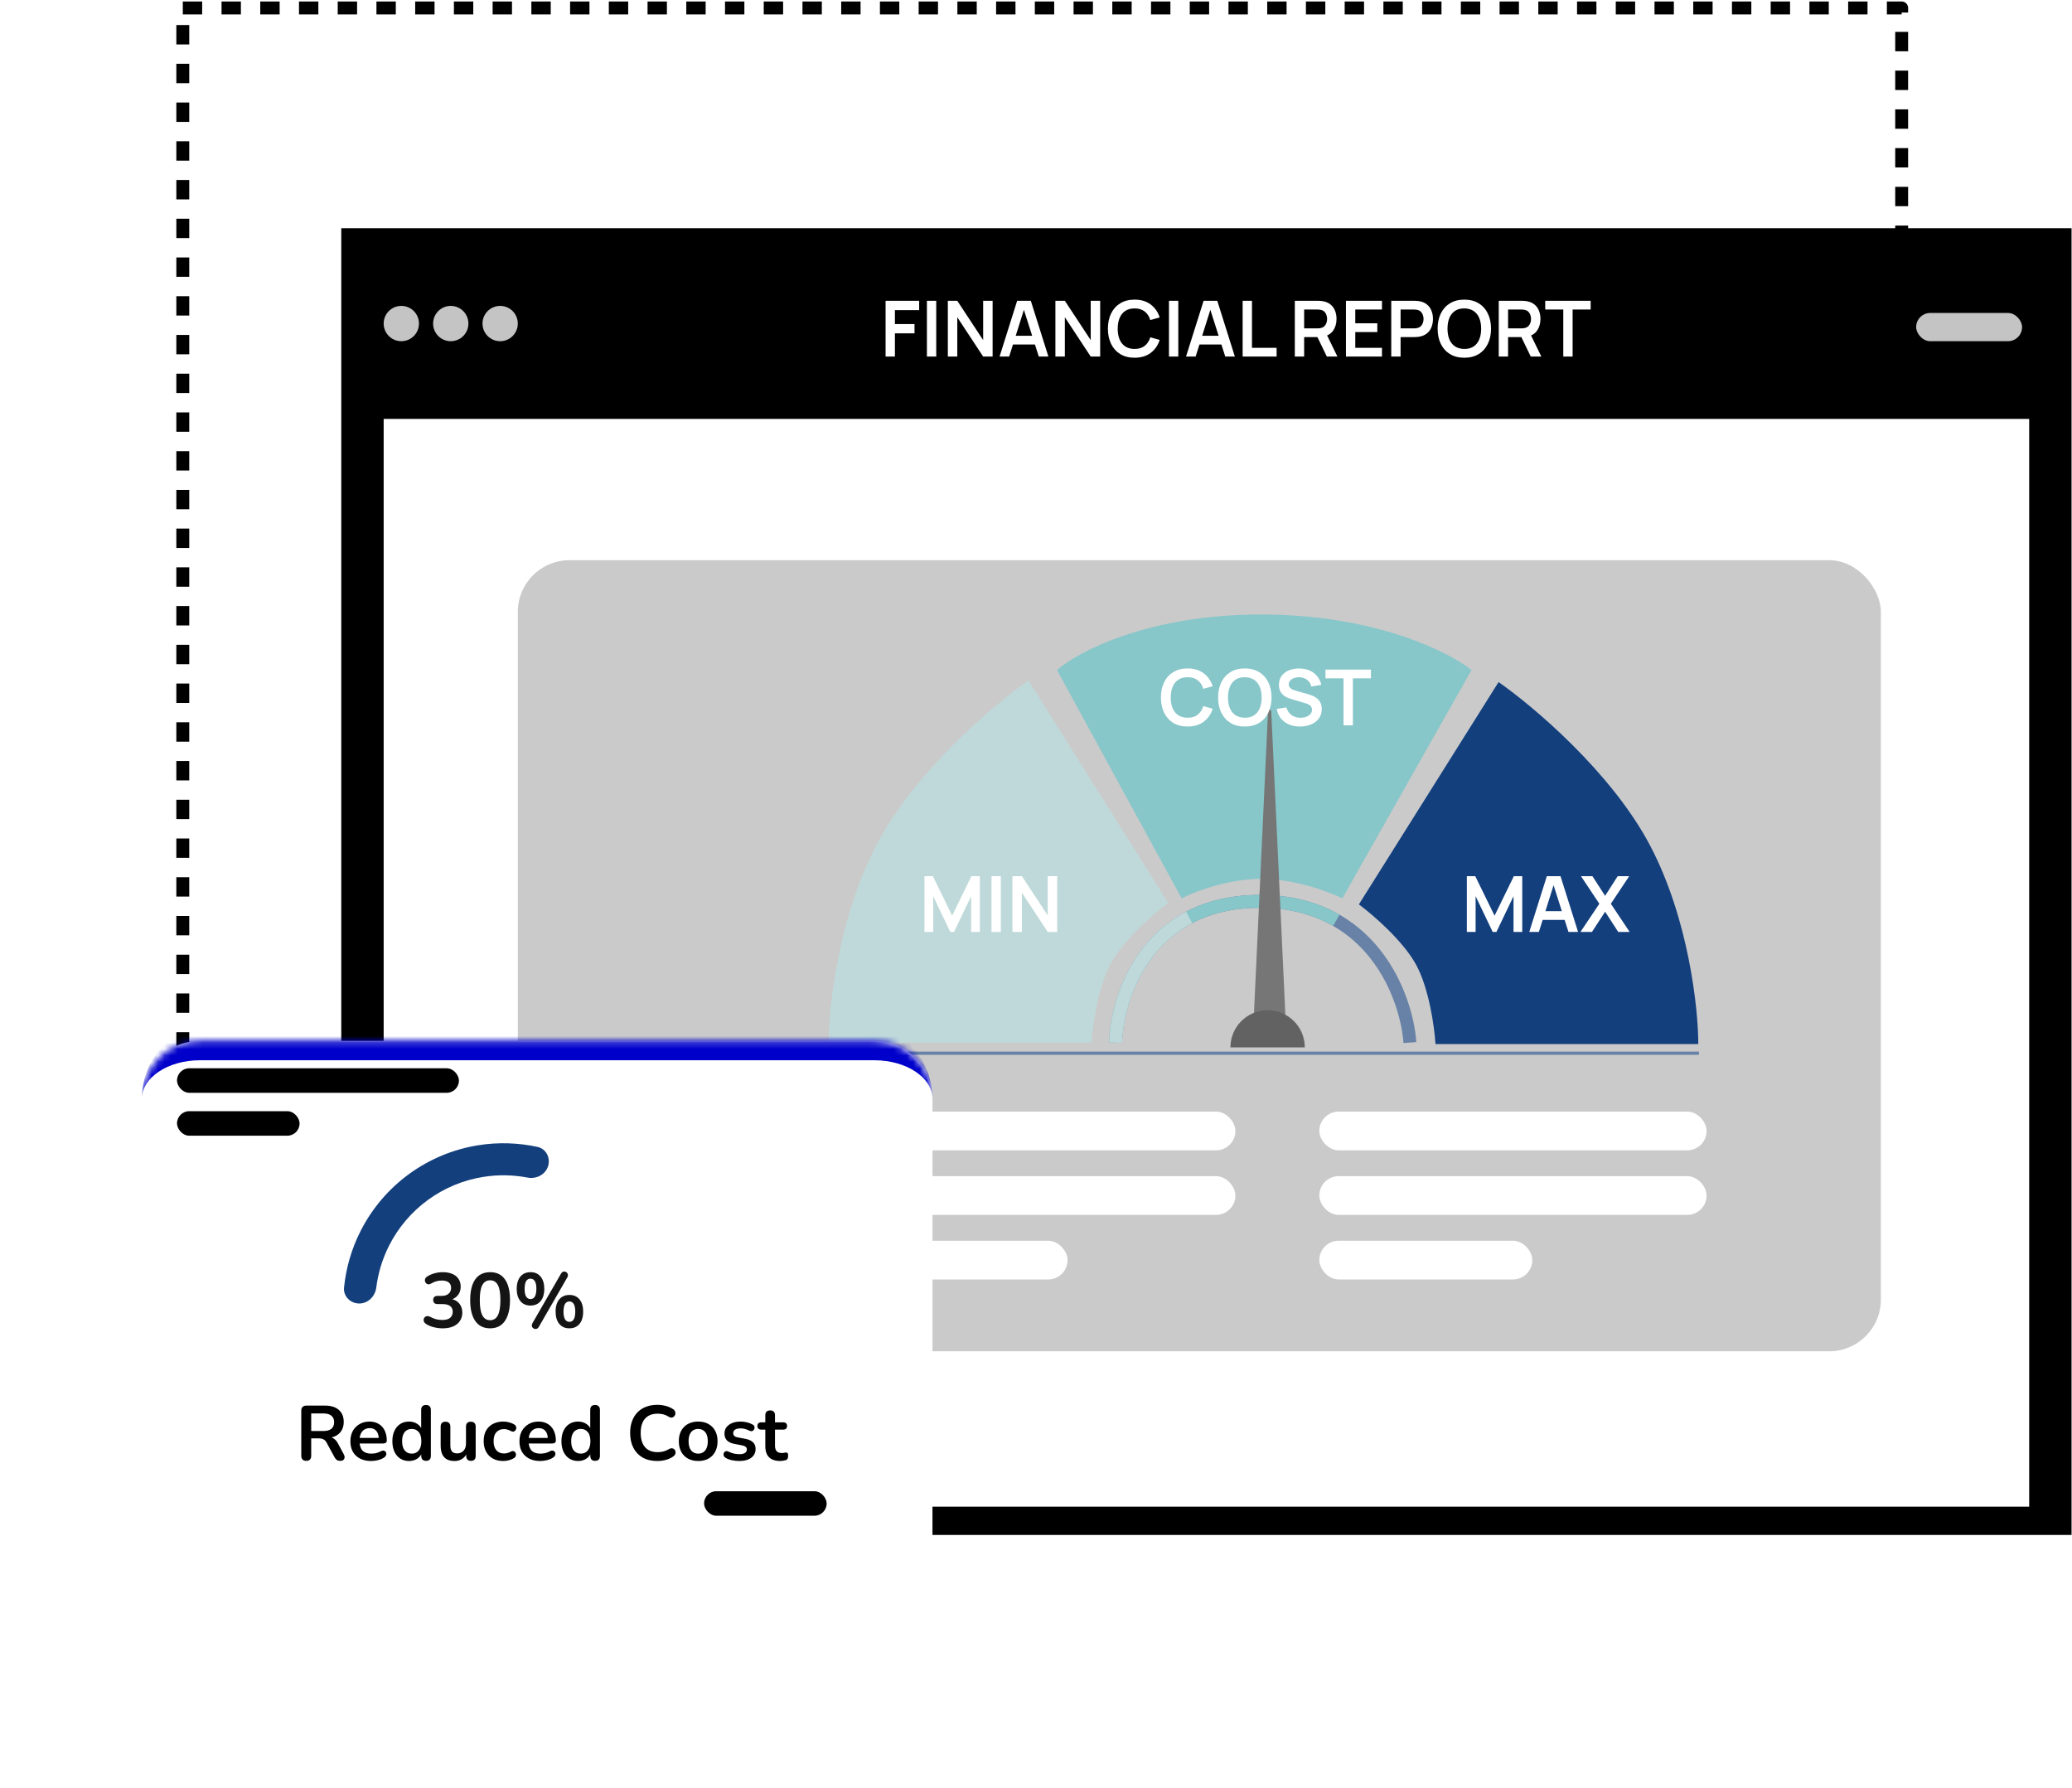 <svg width="321" height="277" viewBox="0 0 321 277" fill="none" xmlns="http://www.w3.org/2000/svg">
<rect x="28.32" y="1.232" width="266.291" height="195.533" stroke="black" stroke-width="2" stroke-linejoin="round" stroke-dasharray="3 3"/>
<rect x="52.871" y="35.348" width="268.059" height="202.412" fill="black"/>
<rect x="59.438" y="64.889" width="254.929" height="168.494" fill="white"/>
<rect x="80.223" y="86.772" width="211.164" height="122.541" rx="8" fill="#CACACA"/>
<path d="M195.396 136.134C190.184 136.134 185.003 138.15 183.065 139.158L163.754 103.794C167.011 100.924 177.9 95.186 195.396 95.186C212.892 95.186 224.4 100.924 227.968 103.794L207.959 139.158C205.943 138.15 200.607 136.134 195.396 136.134Z" fill="#87C6C9"/>
<path d="M219.364 149.394C217.317 145.672 212.617 141.639 210.523 140.088L232.161 105.654C237.512 109.377 249.703 119.66 255.659 131.014C261.615 142.368 263.104 156.219 263.104 161.725H222.389C222.234 159.166 221.412 153.117 219.364 149.394Z" fill="#133F7D"/>
<path d="M172.132 149.162C174.179 145.439 178.879 141.407 180.973 139.855L159.335 105.422C153.984 109.144 141.793 119.428 135.837 130.782C129.881 142.136 128.392 155.986 128.392 161.493H169.107C169.262 158.934 170.084 152.884 172.132 149.162Z" fill="#BFD9DA"/>
<path d="M172.828 161.491C173.061 154.201 177.854 139.621 195.163 139.621C212.473 139.621 217.886 154.201 218.429 161.491" stroke="#6882A7" stroke-width="2"/>
<path d="M172.828 161.491C173.061 154.201 177.854 139.621 195.163 139.621C199.994 139.621 203.899 140.757 207.029 142.553" stroke="#87C6C9" stroke-width="2"/>
<path d="M172.828 161.49C173.001 156.06 175.705 146.584 184.228 142.104" stroke="#BFD9DA" stroke-width="2"/>
<line x1="128.391" y1="163.139" x2="263.204" y2="163.139" stroke="#6882A7" stroke-width="0.5"/>
<path d="M196.695 110.186L194.498 157.43C194.439 158.684 195.44 159.732 196.695 159.732C197.95 159.732 198.951 158.684 198.893 157.43L196.695 110.186Z" fill="#767676" stroke="#767676" stroke-width="0.5" stroke-linejoin="round"/>
<path d="M202.144 162.24C202.144 161.483 201.995 160.734 201.705 160.035C201.416 159.336 200.991 158.701 200.456 158.166C199.921 157.631 199.286 157.207 198.587 156.917C197.888 156.628 197.139 156.479 196.382 156.479C195.626 156.479 194.877 156.628 194.178 156.917C193.479 157.207 192.844 157.631 192.309 158.166C191.774 158.701 191.349 159.336 191.06 160.035C190.77 160.734 190.621 161.483 190.621 162.24L196.382 162.24H202.144Z" fill="#626262"/>
<rect x="131.391" y="172.186" width="60" height="6" rx="3" fill="white"/>
<rect x="204.391" y="172.186" width="60" height="6" rx="3" fill="white"/>
<rect x="131.391" y="182.186" width="60" height="6" rx="3" fill="white"/>
<rect x="204.391" y="182.186" width="60" height="6" rx="3" fill="white"/>
<rect x="131.391" y="192.186" width="34" height="6" rx="3" fill="white"/>
<rect x="204.391" y="192.186" width="33" height="6" rx="3" fill="white"/>
<path d="M137.197 55.232V46.592H142.399V48.038H138.643V50.192H141.679V51.632H138.643V55.232H137.197ZM143.599 55.232V46.592H145.045V55.232H143.599ZM146.842 55.232V46.592H148.306L152.314 52.682V46.592H153.778V55.232H152.314L148.306 49.142V55.232H146.842ZM154.855 55.232L157.579 46.592H159.697L162.421 55.232H160.933L158.461 47.48H158.785L156.343 55.232H154.855ZM156.373 53.36V52.01H160.909V53.36H156.373ZM163.506 55.232V46.592H164.97L168.978 52.682V46.592H170.442V55.232H168.978L164.97 49.142V55.232H163.506ZM175.773 55.412C174.909 55.412 174.169 55.224 173.553 54.848C172.937 54.468 172.463 53.94 172.131 53.264C171.803 52.588 171.639 51.804 171.639 50.912C171.639 50.02 171.803 49.236 172.131 48.56C172.463 47.884 172.937 47.358 173.553 46.982C174.169 46.602 174.909 46.412 175.773 46.412C176.769 46.412 177.599 46.662 178.263 47.162C178.927 47.658 179.393 48.328 179.661 49.172L178.203 49.574C178.035 49.01 177.749 48.57 177.345 48.254C176.941 47.934 176.417 47.774 175.773 47.774C175.193 47.774 174.709 47.904 174.321 48.164C173.937 48.424 173.647 48.79 173.451 49.262C173.259 49.73 173.161 50.28 173.157 50.912C173.157 51.544 173.253 52.096 173.445 52.568C173.641 53.036 173.933 53.4 174.321 53.66C174.709 53.92 175.193 54.05 175.773 54.05C176.417 54.05 176.941 53.89 177.345 53.57C177.749 53.25 178.035 52.81 178.203 52.25L179.661 52.652C179.393 53.496 178.927 54.168 178.263 54.668C177.599 55.164 176.769 55.412 175.773 55.412ZM181.099 55.232V46.592H182.545V55.232H181.099ZM183.742 55.232L186.466 46.592H188.584L191.308 55.232H189.82L187.348 47.48H187.672L185.23 55.232H183.742ZM185.26 53.36V52.01H189.796V53.36H185.26ZM192.513 55.232V46.592H193.959V53.876H197.775V55.232H192.513ZM200.596 55.232V46.592H204.166C204.25 46.592 204.358 46.596 204.49 46.604C204.622 46.608 204.744 46.62 204.856 46.64C205.356 46.716 205.768 46.882 206.092 47.138C206.42 47.394 206.662 47.718 206.818 48.11C206.978 48.498 207.058 48.93 207.058 49.406C207.058 50.11 206.88 50.716 206.524 51.224C206.168 51.728 205.622 52.04 204.886 52.16L204.268 52.214H202.042V55.232H200.596ZM205.558 55.232L203.854 51.716L205.324 51.392L207.196 55.232H205.558ZM202.042 50.864H204.106C204.186 50.864 204.276 50.86 204.376 50.852C204.476 50.844 204.568 50.828 204.652 50.804C204.892 50.744 205.08 50.638 205.216 50.486C205.356 50.334 205.454 50.162 205.51 49.97C205.57 49.778 205.6 49.59 205.6 49.406C205.6 49.222 205.57 49.034 205.51 48.842C205.454 48.646 205.356 48.472 205.216 48.32C205.08 48.168 204.892 48.062 204.652 48.002C204.568 47.978 204.476 47.964 204.376 47.96C204.276 47.952 204.186 47.948 204.106 47.948H202.042V50.864ZM208.518 55.232V46.592H214.098V47.948H209.964V50.078H213.378V51.434H209.964V53.876H214.098V55.232H208.518ZM215.537 55.232V46.592H219.107C219.191 46.592 219.299 46.596 219.431 46.604C219.563 46.608 219.685 46.62 219.797 46.64C220.297 46.716 220.709 46.882 221.033 47.138C221.361 47.394 221.603 47.718 221.759 48.11C221.919 48.498 221.999 48.93 221.999 49.406C221.999 49.878 221.919 50.31 221.759 50.702C221.599 51.09 221.355 51.412 221.027 51.668C220.703 51.924 220.293 52.09 219.797 52.166C219.685 52.182 219.561 52.194 219.425 52.202C219.293 52.21 219.187 52.214 219.107 52.214H216.983V55.232H215.537ZM216.983 50.864H219.047C219.127 50.864 219.217 50.86 219.317 50.852C219.417 50.844 219.509 50.828 219.593 50.804C219.833 50.744 220.021 50.638 220.157 50.486C220.297 50.334 220.395 50.162 220.451 49.97C220.511 49.778 220.541 49.59 220.541 49.406C220.541 49.222 220.511 49.034 220.451 48.842C220.395 48.646 220.297 48.472 220.157 48.32C220.021 48.168 219.833 48.062 219.593 48.002C219.509 47.978 219.417 47.964 219.317 47.96C219.217 47.952 219.127 47.948 219.047 47.948H216.983V50.864ZM226.855 55.412C225.991 55.412 225.251 55.224 224.635 54.848C224.019 54.468 223.545 53.94 223.213 53.264C222.885 52.588 222.721 51.804 222.721 50.912C222.721 50.02 222.885 49.236 223.213 48.56C223.545 47.884 224.019 47.358 224.635 46.982C225.251 46.602 225.991 46.412 226.855 46.412C227.719 46.412 228.459 46.602 229.075 46.982C229.695 47.358 230.169 47.884 230.497 48.56C230.829 49.236 230.995 50.02 230.995 50.912C230.995 51.804 230.829 52.588 230.497 53.264C230.169 53.94 229.695 54.468 229.075 54.848C228.459 55.224 227.719 55.412 226.855 55.412ZM226.855 54.05C227.435 54.054 227.917 53.926 228.301 53.666C228.689 53.406 228.979 53.04 229.171 52.568C229.367 52.096 229.465 51.544 229.465 50.912C229.465 50.28 229.367 49.732 229.171 49.268C228.979 48.8 228.689 48.436 228.301 48.176C227.917 47.916 227.435 47.782 226.855 47.774C226.275 47.77 225.793 47.898 225.409 48.158C225.025 48.418 224.735 48.784 224.539 49.256C224.347 49.728 224.251 50.28 224.251 50.912C224.251 51.544 224.347 52.094 224.539 52.562C224.731 53.026 225.019 53.388 225.403 53.648C225.791 53.908 226.275 54.042 226.855 54.05ZM232.19 55.232V46.592H235.76C235.844 46.592 235.952 46.596 236.084 46.604C236.216 46.608 236.338 46.62 236.45 46.64C236.95 46.716 237.362 46.882 237.686 47.138C238.014 47.394 238.256 47.718 238.412 48.11C238.572 48.498 238.652 48.93 238.652 49.406C238.652 50.11 238.474 50.716 238.118 51.224C237.762 51.728 237.216 52.04 236.48 52.16L235.862 52.214H233.636V55.232H232.19ZM237.152 55.232L235.448 51.716L236.918 51.392L238.79 55.232H237.152ZM233.636 50.864H235.7C235.78 50.864 235.87 50.86 235.97 50.852C236.07 50.844 236.162 50.828 236.246 50.804C236.486 50.744 236.674 50.638 236.81 50.486C236.95 50.334 237.048 50.162 237.104 49.97C237.164 49.778 237.194 49.59 237.194 49.406C237.194 49.222 237.164 49.034 237.104 48.842C237.048 48.646 236.95 48.472 236.81 48.32C236.674 48.168 236.486 48.062 236.246 48.002C236.162 47.978 236.07 47.964 235.97 47.96C235.87 47.952 235.78 47.948 235.7 47.948H233.636V50.864ZM242.187 55.232V47.948H239.391V46.592H246.429V47.948H243.633V55.232H242.187Z" fill="white"/>
<path d="M143.219 144.359V135.719H144.521L147.509 141.839L150.497 135.719H151.799V144.359H150.449V138.821L147.797 144.359H147.221L144.575 138.821V144.359H143.219ZM153.605 144.359V135.719H155.051V144.359H153.605ZM156.848 144.359V135.719H158.312L162.32 141.809V135.719H163.784V144.359H162.32L158.312 138.269V144.359H156.848Z" fill="white"/>
<path d="M227.25 144.359V135.719H228.552L231.54 141.839L234.528 135.719H235.83V144.359H234.48V138.821L231.828 144.359H231.252L228.606 138.821V144.359H227.25ZM236.916 144.359L239.64 135.719H241.758L244.482 144.359H242.994L240.522 136.607H240.846L238.404 144.359H236.916ZM238.434 142.487V141.137H242.97V142.487H238.434ZM244.847 144.359L247.775 139.991L244.931 135.719H246.701L248.669 138.761L250.619 135.719H252.401L249.557 139.991L252.473 144.359H250.703L248.669 141.221L246.629 144.359H244.847Z" fill="white"/>
<path d="M183.988 112.539C183.124 112.539 182.384 112.351 181.768 111.975C181.152 111.595 180.678 111.067 180.346 110.391C180.018 109.715 179.854 108.931 179.854 108.039C179.854 107.147 180.018 106.363 180.346 105.687C180.678 105.011 181.152 104.485 181.768 104.109C182.384 103.729 183.124 103.539 183.988 103.539C184.984 103.539 185.814 103.789 186.478 104.289C187.142 104.785 187.608 105.455 187.876 106.299L186.418 106.701C186.25 106.137 185.964 105.697 185.56 105.381C185.156 105.061 184.632 104.901 183.988 104.901C183.408 104.901 182.924 105.031 182.536 105.291C182.152 105.551 181.862 105.917 181.666 106.389C181.474 106.857 181.376 107.407 181.372 108.039C181.372 108.671 181.468 109.223 181.66 109.695C181.856 110.163 182.148 110.527 182.536 110.787C182.924 111.047 183.408 111.177 183.988 111.177C184.632 111.177 185.156 111.017 185.56 110.697C185.964 110.377 186.25 109.937 186.418 109.377L187.876 109.779C187.608 110.623 187.142 111.295 186.478 111.795C185.814 112.291 184.984 112.539 183.988 112.539ZM192.848 112.539C191.984 112.539 191.244 112.351 190.628 111.975C190.012 111.595 189.538 111.067 189.206 110.391C188.878 109.715 188.714 108.931 188.714 108.039C188.714 107.147 188.878 106.363 189.206 105.687C189.538 105.011 190.012 104.485 190.628 104.109C191.244 103.729 191.984 103.539 192.848 103.539C193.712 103.539 194.452 103.729 195.068 104.109C195.688 104.485 196.162 105.011 196.49 105.687C196.822 106.363 196.988 107.147 196.988 108.039C196.988 108.931 196.822 109.715 196.49 110.391C196.162 111.067 195.688 111.595 195.068 111.975C194.452 112.351 193.712 112.539 192.848 112.539ZM192.848 111.177C193.428 111.181 193.91 111.053 194.294 110.793C194.682 110.533 194.972 110.167 195.164 109.695C195.36 109.223 195.458 108.671 195.458 108.039C195.458 107.407 195.36 106.859 195.164 106.395C194.972 105.927 194.682 105.563 194.294 105.303C193.91 105.043 193.428 104.909 192.848 104.901C192.268 104.897 191.786 105.025 191.402 105.285C191.018 105.545 190.728 105.911 190.532 106.383C190.34 106.855 190.244 107.407 190.244 108.039C190.244 108.671 190.34 109.221 190.532 109.689C190.724 110.153 191.012 110.515 191.396 110.775C191.784 111.035 192.268 111.169 192.848 111.177ZM201.38 112.539C200.748 112.539 200.178 112.429 199.67 112.209C199.166 111.989 198.75 111.675 198.422 111.267C198.098 110.855 197.892 110.367 197.804 109.803L199.304 109.575C199.432 110.087 199.694 110.483 200.09 110.763C200.49 111.043 200.95 111.183 201.47 111.183C201.778 111.183 202.068 111.135 202.34 111.039C202.612 110.943 202.832 110.803 203 110.619C203.172 110.435 203.258 110.209 203.258 109.941C203.258 109.821 203.238 109.711 203.198 109.611C203.158 109.507 203.098 109.415 203.018 109.335C202.942 109.255 202.842 109.183 202.718 109.119C202.598 109.051 202.458 108.993 202.298 108.945L200.066 108.285C199.874 108.229 199.666 108.155 199.442 108.063C199.222 107.967 199.012 107.837 198.812 107.673C198.616 107.505 198.454 107.293 198.326 107.037C198.202 106.777 198.14 106.457 198.14 106.077C198.14 105.521 198.28 105.055 198.56 104.679C198.844 104.299 199.224 104.015 199.7 103.827C200.18 103.639 200.712 103.547 201.296 103.551C201.888 103.555 202.416 103.657 202.88 103.857C203.344 104.053 203.732 104.339 204.044 104.715C204.356 105.091 204.576 105.545 204.704 106.077L203.15 106.347C203.086 106.043 202.962 105.785 202.778 105.573C202.598 105.357 202.376 105.193 202.112 105.081C201.852 104.969 201.574 104.909 201.278 104.901C200.99 104.897 200.722 104.941 200.474 105.033C200.23 105.121 200.032 105.249 199.88 105.417C199.732 105.585 199.658 105.781 199.658 106.005C199.658 106.217 199.722 106.391 199.85 106.527C199.978 106.659 200.136 106.765 200.324 106.845C200.516 106.921 200.71 106.985 200.906 107.037L202.454 107.469C202.666 107.525 202.904 107.601 203.168 107.697C203.432 107.793 203.686 107.927 203.93 108.099C204.174 108.271 204.374 108.497 204.53 108.777C204.69 109.057 204.77 109.413 204.77 109.845C204.77 110.293 204.676 110.687 204.488 111.027C204.304 111.363 204.054 111.643 203.738 111.867C203.422 112.091 203.06 112.259 202.652 112.371C202.248 112.483 201.824 112.539 201.38 112.539ZM208.145 112.359V105.075H205.349V103.719H212.387V105.075H209.591V112.359H208.145Z" fill="white"/>
<rect x="296.855" y="48.478" width="16.412" height="4.376" rx="2.188" fill="#C4C4C4"/>
<circle cx="62.173" cy="50.118" r="2.735" fill="#C4C4C4"/>
<circle cx="69.833" cy="50.118" r="2.735" fill="#C4C4C4"/>
<circle cx="77.485" cy="50.118" r="2.735" fill="#C4C4C4"/>
<g filter="url(#filter0_d_2127_66572)">
<mask id="path-28-inside-1_2127_66572" fill="white">
<path d="M16.977 160.232C16.977 155.262 21.006 151.232 25.977 151.232H130.461C135.432 151.232 139.461 155.262 139.461 160.232V236.232C139.461 241.203 135.432 245.232 130.461 245.232H25.977C21.006 245.232 16.977 241.203 16.977 236.232V160.232Z"/>
</mask>
<path d="M16.977 160.232C16.977 155.262 21.006 151.232 25.977 151.232H130.461C135.432 151.232 139.461 155.262 139.461 160.232V236.232C139.461 241.203 135.432 245.232 130.461 245.232H25.977C21.006 245.232 16.977 241.203 16.977 236.232V160.232Z" fill="white"/>
<path d="M16.977 160.232C16.977 153.605 22.349 148.232 28.977 148.232H127.461C134.089 148.232 139.461 153.605 139.461 160.232C139.461 156.919 135.432 154.232 130.461 154.232H25.977C21.006 154.232 16.977 156.919 16.977 160.232ZM139.461 245.232H16.977H139.461ZM16.977 245.232V151.232V245.232ZM139.461 151.232V245.232V151.232Z" fill="#0000CB" mask="url(#path-28-inside-1_2127_66572)"/>
</g>
<path d="M47.444 226.282C47.196 226.282 47.004 226.214 46.868 226.078C46.74 225.934 46.676 225.738 46.676 225.49V218.506C46.676 218.25 46.744 218.058 46.88 217.93C47.016 217.794 47.208 217.726 47.456 217.726H50.348C51.276 217.726 51.992 217.95 52.496 218.398C53 218.838 53.252 219.458 53.252 220.258C53.252 220.778 53.136 221.226 52.904 221.602C52.68 221.978 52.352 222.266 51.92 222.466C51.488 222.666 50.964 222.766 50.348 222.766L50.456 222.586H50.852C51.18 222.586 51.464 222.666 51.704 222.826C51.952 222.986 52.168 223.238 52.352 223.582L53.252 225.25C53.348 225.418 53.392 225.582 53.384 225.742C53.376 225.902 53.316 226.034 53.204 226.138C53.092 226.234 52.928 226.282 52.712 226.282C52.496 226.282 52.32 226.238 52.184 226.15C52.048 226.054 51.928 225.91 51.824 225.718L50.612 223.486C50.468 223.214 50.296 223.034 50.096 222.946C49.904 222.85 49.656 222.802 49.352 222.802H48.212V225.49C48.212 225.738 48.148 225.934 48.02 226.078C47.892 226.214 47.7 226.282 47.444 226.282ZM48.212 221.662H50.084C50.636 221.662 51.052 221.55 51.332 221.326C51.62 221.094 51.764 220.75 51.764 220.294C51.764 219.846 51.62 219.51 51.332 219.286C51.052 219.054 50.636 218.938 50.084 218.938H48.212V221.662ZM57.498 226.306C56.834 226.306 56.262 226.182 55.782 225.934C55.302 225.686 54.93 225.334 54.666 224.878C54.41 224.422 54.282 223.882 54.282 223.258C54.282 222.65 54.406 222.118 54.654 221.662C54.91 221.206 55.258 220.85 55.698 220.594C56.146 220.33 56.654 220.198 57.222 220.198C57.638 220.198 58.01 220.266 58.338 220.402C58.674 220.538 58.958 220.734 59.19 220.99C59.43 221.246 59.61 221.558 59.73 221.926C59.858 222.286 59.922 222.694 59.922 223.15C59.922 223.294 59.87 223.406 59.766 223.486C59.67 223.558 59.53 223.594 59.346 223.594H55.494V222.73H58.866L58.674 222.91C58.674 222.542 58.618 222.234 58.506 221.986C58.402 221.738 58.246 221.55 58.038 221.422C57.838 221.286 57.586 221.218 57.282 221.218C56.946 221.218 56.658 221.298 56.418 221.458C56.186 221.61 56.006 221.83 55.878 222.118C55.758 222.398 55.698 222.734 55.698 223.126V223.21C55.698 223.866 55.85 224.358 56.154 224.686C56.466 225.006 56.922 225.166 57.522 225.166C57.73 225.166 57.962 225.142 58.218 225.094C58.482 225.038 58.73 224.946 58.962 224.818C59.13 224.722 59.278 224.682 59.406 224.698C59.534 224.706 59.634 224.75 59.706 224.83C59.786 224.91 59.834 225.01 59.85 225.13C59.866 225.242 59.842 225.358 59.778 225.478C59.722 225.598 59.622 225.702 59.478 225.79C59.198 225.966 58.874 226.098 58.506 226.186C58.146 226.266 57.81 226.306 57.498 226.306ZM63.366 226.306C62.854 226.306 62.402 226.182 62.01 225.934C61.626 225.686 61.326 225.334 61.11 224.878C60.894 224.414 60.786 223.87 60.786 223.246C60.786 222.614 60.894 222.074 61.11 221.626C61.326 221.17 61.626 220.818 62.01 220.57C62.402 220.322 62.854 220.198 63.366 220.198C63.854 220.198 64.278 220.318 64.638 220.558C65.006 220.798 65.254 221.114 65.382 221.506H65.25V218.386C65.25 218.138 65.314 217.95 65.442 217.822C65.57 217.694 65.754 217.63 65.994 217.63C66.234 217.63 66.418 217.694 66.546 217.822C66.682 217.95 66.75 218.138 66.75 218.386V225.514C66.75 225.762 66.686 225.954 66.558 226.09C66.43 226.218 66.246 226.282 66.006 226.282C65.766 226.282 65.582 226.218 65.454 226.09C65.326 225.954 65.262 225.762 65.262 225.514V224.578L65.394 224.938C65.274 225.354 65.03 225.686 64.662 225.934C64.294 226.182 63.862 226.306 63.366 226.306ZM63.786 225.166C64.082 225.166 64.342 225.094 64.566 224.95C64.79 224.806 64.962 224.594 65.082 224.314C65.21 224.026 65.274 223.67 65.274 223.246C65.274 222.606 65.138 222.13 64.866 221.818C64.594 221.498 64.234 221.338 63.786 221.338C63.49 221.338 63.23 221.41 63.006 221.554C62.782 221.69 62.606 221.902 62.478 222.19C62.358 222.47 62.298 222.822 62.298 223.246C62.298 223.878 62.434 224.358 62.706 224.686C62.978 225.006 63.338 225.166 63.786 225.166ZM70.429 226.306C69.941 226.306 69.537 226.218 69.217 226.042C68.897 225.858 68.657 225.586 68.497 225.226C68.345 224.866 68.269 224.418 68.269 223.882V220.978C68.269 220.722 68.333 220.534 68.461 220.414C68.589 220.286 68.773 220.222 69.013 220.222C69.253 220.222 69.437 220.286 69.565 220.414C69.701 220.534 69.769 220.722 69.769 220.978V223.906C69.769 224.322 69.853 224.63 70.021 224.83C70.189 225.03 70.457 225.13 70.825 225.13C71.225 225.13 71.553 224.994 71.809 224.722C72.065 224.442 72.193 224.074 72.193 223.618V220.978C72.193 220.722 72.257 220.534 72.385 220.414C72.513 220.286 72.697 220.222 72.937 220.222C73.177 220.222 73.361 220.286 73.489 220.414C73.625 220.534 73.693 220.722 73.693 220.978V225.514C73.693 226.026 73.449 226.282 72.961 226.282C72.729 226.282 72.549 226.218 72.421 226.09C72.293 225.954 72.229 225.762 72.229 225.514V224.602L72.397 224.962C72.229 225.394 71.973 225.726 71.629 225.958C71.293 226.19 70.893 226.306 70.429 226.306ZM77.967 226.306C77.351 226.306 76.815 226.182 76.359 225.934C75.903 225.678 75.551 225.318 75.303 224.854C75.055 224.39 74.931 223.846 74.931 223.222C74.931 222.75 74.999 222.33 75.135 221.962C75.279 221.586 75.483 221.27 75.747 221.014C76.011 220.75 76.331 220.55 76.707 220.414C77.083 220.27 77.503 220.198 77.967 220.198C78.231 220.198 78.515 220.234 78.819 220.306C79.131 220.378 79.423 220.498 79.695 220.666C79.823 220.746 79.907 220.842 79.947 220.954C79.987 221.066 79.995 221.182 79.971 221.302C79.947 221.414 79.895 221.514 79.815 221.602C79.743 221.682 79.651 221.734 79.539 221.758C79.427 221.774 79.303 221.746 79.167 221.674C78.991 221.57 78.811 221.494 78.627 221.446C78.443 221.39 78.267 221.362 78.099 221.362C77.835 221.362 77.603 221.406 77.403 221.494C77.203 221.574 77.031 221.694 76.887 221.854C76.751 222.006 76.647 222.198 76.575 222.43C76.503 222.662 76.467 222.93 76.467 223.234C76.467 223.826 76.607 224.294 76.887 224.638C77.175 224.974 77.579 225.142 78.099 225.142C78.267 225.142 78.439 225.118 78.615 225.07C78.799 225.022 78.983 224.946 79.167 224.842C79.303 224.77 79.423 224.746 79.527 224.77C79.639 224.794 79.731 224.85 79.803 224.938C79.875 225.018 79.919 225.118 79.935 225.238C79.951 225.35 79.935 225.462 79.887 225.574C79.847 225.686 79.767 225.778 79.647 225.85C79.383 226.01 79.103 226.126 78.807 226.198C78.511 226.27 78.231 226.306 77.967 226.306ZM83.69 226.306C83.026 226.306 82.454 226.182 81.974 225.934C81.494 225.686 81.122 225.334 80.858 224.878C80.602 224.422 80.474 223.882 80.474 223.258C80.474 222.65 80.598 222.118 80.846 221.662C81.102 221.206 81.45 220.85 81.89 220.594C82.338 220.33 82.846 220.198 83.414 220.198C83.83 220.198 84.202 220.266 84.53 220.402C84.866 220.538 85.15 220.734 85.382 220.99C85.622 221.246 85.802 221.558 85.922 221.926C86.05 222.286 86.114 222.694 86.114 223.15C86.114 223.294 86.062 223.406 85.958 223.486C85.862 223.558 85.722 223.594 85.538 223.594H81.686V222.73H85.058L84.866 222.91C84.866 222.542 84.81 222.234 84.698 221.986C84.594 221.738 84.438 221.55 84.23 221.422C84.03 221.286 83.778 221.218 83.474 221.218C83.138 221.218 82.85 221.298 82.61 221.458C82.378 221.61 82.198 221.83 82.07 222.118C81.95 222.398 81.89 222.734 81.89 223.126V223.21C81.89 223.866 82.042 224.358 82.346 224.686C82.658 225.006 83.114 225.166 83.714 225.166C83.922 225.166 84.154 225.142 84.41 225.094C84.674 225.038 84.922 224.946 85.154 224.818C85.322 224.722 85.47 224.682 85.598 224.698C85.726 224.706 85.826 224.75 85.898 224.83C85.978 224.91 86.026 225.01 86.042 225.13C86.058 225.242 86.034 225.358 85.97 225.478C85.914 225.598 85.814 225.702 85.67 225.79C85.39 225.966 85.066 226.098 84.698 226.186C84.338 226.266 84.002 226.306 83.69 226.306ZM89.558 226.306C89.046 226.306 88.594 226.182 88.201 225.934C87.817 225.686 87.517 225.334 87.302 224.878C87.085 224.414 86.978 223.87 86.978 223.246C86.978 222.614 87.085 222.074 87.302 221.626C87.517 221.17 87.817 220.818 88.201 220.57C88.594 220.322 89.046 220.198 89.558 220.198C90.046 220.198 90.469 220.318 90.829 220.558C91.198 220.798 91.445 221.114 91.573 221.506H91.442V218.386C91.442 218.138 91.505 217.95 91.633 217.822C91.761 217.694 91.945 217.63 92.186 217.63C92.425 217.63 92.609 217.694 92.737 217.822C92.874 217.95 92.942 218.138 92.942 218.386V225.514C92.942 225.762 92.877 225.954 92.749 226.09C92.621 226.218 92.438 226.282 92.198 226.282C91.957 226.282 91.773 226.218 91.645 226.09C91.517 225.954 91.454 225.762 91.454 225.514V224.578L91.585 224.938C91.466 225.354 91.222 225.686 90.853 225.934C90.486 226.182 90.053 226.306 89.558 226.306ZM89.978 225.166C90.273 225.166 90.534 225.094 90.757 224.95C90.981 224.806 91.153 224.594 91.273 224.314C91.401 224.026 91.466 223.67 91.466 223.246C91.466 222.606 91.329 222.13 91.058 221.818C90.785 221.498 90.425 221.338 89.978 221.338C89.681 221.338 89.421 221.41 89.198 221.554C88.974 221.69 88.797 221.902 88.669 222.19C88.549 222.47 88.49 222.822 88.49 223.246C88.49 223.878 88.626 224.358 88.897 224.686C89.169 225.006 89.529 225.166 89.978 225.166ZM101.835 226.306C100.955 226.306 100.199 226.13 99.567 225.778C98.943 225.418 98.463 224.914 98.127 224.266C97.791 223.61 97.623 222.838 97.623 221.95C97.623 221.286 97.719 220.69 97.911 220.162C98.103 219.626 98.379 219.17 98.739 218.794C99.099 218.41 99.539 218.118 100.059 217.918C100.587 217.71 101.179 217.606 101.835 217.606C102.275 217.606 102.707 217.662 103.131 217.774C103.555 217.886 103.927 218.046 104.247 218.254C104.415 218.358 104.527 218.486 104.583 218.638C104.639 218.782 104.651 218.926 104.619 219.07C104.587 219.206 104.519 219.322 104.415 219.418C104.319 219.514 104.195 219.57 104.043 219.586C103.899 219.594 103.739 219.542 103.563 219.43C103.315 219.27 103.047 219.154 102.759 219.082C102.471 219.01 102.179 218.974 101.883 218.974C101.315 218.974 100.835 219.09 100.443 219.322C100.051 219.554 99.755 219.89 99.555 220.33C99.355 220.77 99.255 221.31 99.255 221.95C99.255 222.582 99.355 223.122 99.555 223.57C99.755 224.018 100.051 224.358 100.443 224.59C100.835 224.822 101.315 224.938 101.883 224.938C102.187 224.938 102.487 224.902 102.783 224.83C103.079 224.75 103.359 224.63 103.623 224.47C103.799 224.366 103.955 224.322 104.091 224.338C104.235 224.346 104.355 224.394 104.451 224.482C104.547 224.57 104.611 224.682 104.643 224.818C104.675 224.946 104.667 225.082 104.619 225.226C104.571 225.362 104.475 225.482 104.331 225.586C104.011 225.818 103.627 225.998 103.179 226.126C102.739 226.246 102.291 226.306 101.835 226.306ZM108.165 226.306C107.557 226.306 107.029 226.182 106.581 225.934C106.133 225.686 105.785 225.334 105.537 224.878C105.289 224.414 105.165 223.87 105.165 223.246C105.165 222.774 105.233 222.354 105.369 221.986C105.513 221.61 105.717 221.29 105.981 221.026C106.245 220.754 106.561 220.55 106.929 220.414C107.297 220.27 107.709 220.198 108.165 220.198C108.773 220.198 109.301 220.322 109.749 220.57C110.197 220.818 110.545 221.17 110.793 221.626C111.041 222.082 111.165 222.622 111.165 223.246C111.165 223.718 111.093 224.142 110.949 224.518C110.813 224.894 110.613 225.218 110.349 225.49C110.085 225.754 109.769 225.958 109.401 226.102C109.033 226.238 108.621 226.306 108.165 226.306ZM108.165 225.166C108.461 225.166 108.721 225.094 108.945 224.95C109.169 224.806 109.341 224.594 109.461 224.314C109.589 224.026 109.653 223.67 109.653 223.246C109.653 222.606 109.517 222.13 109.245 221.818C108.973 221.498 108.613 221.338 108.165 221.338C107.869 221.338 107.609 221.41 107.385 221.554C107.161 221.69 106.985 221.902 106.857 222.19C106.737 222.47 106.677 222.822 106.677 223.246C106.677 223.878 106.813 224.358 107.085 224.686C107.357 225.006 107.717 225.166 108.165 225.166ZM114.551 226.306C114.207 226.306 113.843 226.27 113.459 226.198C113.075 226.126 112.731 226.002 112.427 225.826C112.299 225.746 112.207 225.654 112.151 225.55C112.103 225.438 112.083 225.33 112.091 225.226C112.107 225.114 112.147 225.018 112.211 224.938C112.283 224.858 112.371 224.806 112.475 224.782C112.587 224.758 112.707 224.778 112.835 224.842C113.155 224.994 113.455 225.102 113.735 225.166C114.015 225.222 114.291 225.25 114.563 225.25C114.947 225.25 115.231 225.186 115.415 225.058C115.607 224.922 115.703 224.746 115.703 224.53C115.703 224.346 115.639 224.206 115.511 224.11C115.391 224.006 115.207 223.93 114.959 223.882L113.759 223.654C113.263 223.558 112.883 223.378 112.619 223.114C112.363 222.842 112.235 222.494 112.235 222.07C112.235 221.686 112.339 221.354 112.547 221.074C112.763 220.794 113.059 220.578 113.435 220.426C113.811 220.274 114.243 220.198 114.731 220.198C115.083 220.198 115.411 220.238 115.715 220.318C116.027 220.39 116.327 220.506 116.615 220.666C116.735 220.73 116.815 220.814 116.855 220.918C116.903 221.022 116.915 221.13 116.891 221.242C116.867 221.346 116.819 221.442 116.747 221.53C116.675 221.61 116.583 221.662 116.471 221.686C116.367 221.702 116.247 221.678 116.111 221.614C115.863 221.486 115.623 221.394 115.391 221.338C115.167 221.282 114.951 221.254 114.743 221.254C114.351 221.254 114.059 221.322 113.867 221.458C113.683 221.594 113.591 221.774 113.591 221.998C113.591 222.166 113.647 222.306 113.759 222.418C113.871 222.53 114.043 222.606 114.275 222.646L115.475 222.874C115.995 222.97 116.387 223.146 116.651 223.402C116.923 223.658 117.059 224.002 117.059 224.434C117.059 225.018 116.831 225.478 116.375 225.814C115.919 226.142 115.311 226.306 114.551 226.306ZM120.892 226.306C120.372 226.306 119.936 226.218 119.584 226.042C119.24 225.866 118.984 225.61 118.816 225.274C118.648 224.93 118.564 224.506 118.564 224.002V221.446H117.94C117.748 221.446 117.6 221.398 117.496 221.302C117.392 221.198 117.34 221.058 117.34 220.882C117.34 220.698 117.392 220.558 117.496 220.462C117.6 220.366 117.748 220.318 117.94 220.318H118.564V219.226C118.564 218.978 118.628 218.79 118.756 218.662C118.892 218.534 119.08 218.47 119.32 218.47C119.56 218.47 119.744 218.534 119.872 218.662C120 218.79 120.064 218.978 120.064 219.226V220.318H121.336C121.528 220.318 121.676 220.366 121.78 220.462C121.884 220.558 121.936 220.698 121.936 220.882C121.936 221.058 121.884 221.198 121.78 221.302C121.676 221.398 121.528 221.446 121.336 221.446H120.064V223.918C120.064 224.302 120.148 224.59 120.316 224.782C120.484 224.974 120.756 225.07 121.132 225.07C121.268 225.07 121.388 225.058 121.492 225.034C121.596 225.01 121.688 224.994 121.768 224.986C121.864 224.978 121.944 225.01 122.008 225.082C122.072 225.146 122.104 225.282 122.104 225.49C122.104 225.65 122.076 225.794 122.02 225.922C121.972 226.042 121.88 226.126 121.744 226.174C121.64 226.206 121.504 226.234 121.336 226.258C121.168 226.29 121.02 226.306 120.892 226.306Z" fill="black"/>
<rect x="27.422" y="165.475" width="43.677" height="3.798" rx="1.899" fill="black"/>
<rect x="27.422" y="172.121" width="18.99" height="3.798" rx="1.899" fill="black"/>
<rect x="109.078" y="230.988" width="18.99" height="3.798" rx="1.899" fill="black"/>
<path d="M55.658 201.91C54.287 201.91 53.163 200.796 53.3 199.432C53.607 196.374 54.48 193.392 55.881 190.641C57.66 187.151 60.239 184.131 63.408 181.828C66.577 179.526 70.246 178.006 74.115 177.393C77.164 176.91 80.27 177.002 83.273 177.655C84.613 177.946 85.325 179.36 84.901 180.663C84.478 181.967 83.078 182.664 81.732 182.406C79.481 181.976 77.167 181.936 74.891 182.297C71.796 182.787 68.861 184.003 66.326 185.845C63.791 187.687 61.727 190.103 60.304 192.895C59.259 194.947 58.581 197.161 58.295 199.434C58.124 200.794 57.029 201.91 55.658 201.91Z" fill="#133F7D"/>
<path d="M68.564 205.757C68.132 205.757 67.684 205.701 67.22 205.589C66.756 205.477 66.352 205.309 66.008 205.085C65.848 204.981 65.74 204.861 65.684 204.725C65.628 204.589 65.612 204.461 65.636 204.341C65.668 204.213 65.728 204.105 65.816 204.017C65.912 203.929 66.028 203.877 66.164 203.861C66.308 203.845 66.464 203.881 66.632 203.969C66.96 204.145 67.276 204.273 67.58 204.353C67.884 204.425 68.196 204.461 68.516 204.461C68.868 204.461 69.164 204.413 69.404 204.317C69.644 204.221 69.824 204.077 69.944 203.885C70.072 203.693 70.136 203.461 70.136 203.189C70.136 202.789 70 202.493 69.728 202.301C69.464 202.101 69.076 202.001 68.564 202.001H67.796C67.572 202.001 67.4 201.945 67.28 201.833C67.168 201.721 67.112 201.565 67.112 201.365C67.112 201.165 67.168 201.009 67.28 200.897C67.4 200.785 67.572 200.729 67.796 200.729H68.42C68.724 200.729 68.984 200.681 69.2 200.585C69.416 200.481 69.584 200.337 69.704 200.153C69.824 199.969 69.884 199.745 69.884 199.481C69.884 199.113 69.76 198.833 69.512 198.641C69.272 198.449 68.92 198.353 68.456 198.353C68.16 198.353 67.88 198.389 67.616 198.461C67.36 198.525 67.076 198.649 66.764 198.833C66.62 198.921 66.48 198.957 66.344 198.941C66.216 198.925 66.108 198.873 66.02 198.785C65.932 198.697 65.872 198.593 65.84 198.473C65.808 198.345 65.816 198.217 65.864 198.089C65.912 197.953 66.012 197.837 66.164 197.741C66.508 197.517 66.888 197.349 67.304 197.237C67.72 197.117 68.148 197.057 68.588 197.057C69.172 197.057 69.672 197.149 70.088 197.333C70.504 197.509 70.82 197.765 71.036 198.101C71.26 198.429 71.372 198.829 71.372 199.301C71.372 199.637 71.308 199.945 71.18 200.225C71.052 200.497 70.872 200.729 70.64 200.921C70.408 201.113 70.128 201.249 69.8 201.329V201.185C70.376 201.281 70.824 201.521 71.144 201.905C71.464 202.281 71.624 202.753 71.624 203.321C71.624 203.817 71.5 204.249 71.252 204.617C71.004 204.985 70.652 205.269 70.196 205.469C69.74 205.661 69.196 205.757 68.564 205.757ZM75.927 205.757C74.927 205.757 74.163 205.381 73.635 204.629C73.107 203.869 72.843 202.789 72.843 201.389C72.843 200.445 72.959 199.653 73.191 199.013C73.431 198.365 73.779 197.877 74.235 197.549C74.699 197.221 75.263 197.057 75.927 197.057C76.935 197.057 77.699 197.425 78.219 198.161C78.747 198.897 79.011 199.969 79.011 201.377C79.011 202.313 78.891 203.109 78.651 203.765C78.419 204.413 78.075 204.909 77.619 205.253C77.163 205.589 76.599 205.757 75.927 205.757ZM75.927 204.497C76.471 204.497 76.871 204.245 77.127 203.741C77.391 203.237 77.523 202.449 77.523 201.377C77.523 200.305 77.391 199.529 77.127 199.049C76.871 198.561 76.471 198.317 75.927 198.317C75.391 198.317 74.991 198.561 74.727 199.049C74.463 199.529 74.331 200.305 74.331 201.377C74.331 202.449 74.463 203.237 74.727 203.741C74.991 204.245 75.391 204.497 75.927 204.497ZM83.47 205.541C83.39 205.685 83.29 205.777 83.17 205.817C83.058 205.865 82.942 205.873 82.822 205.841C82.71 205.817 82.614 205.761 82.534 205.673C82.454 205.593 82.406 205.493 82.39 205.373C82.374 205.245 82.406 205.109 82.486 204.965L86.914 197.285C86.994 197.141 87.09 197.045 87.202 196.997C87.322 196.949 87.438 196.941 87.55 196.973C87.662 196.997 87.758 197.053 87.838 197.141C87.918 197.229 87.966 197.337 87.982 197.465C88.006 197.585 87.978 197.713 87.898 197.849L83.47 205.541ZM82.186 202.229C81.514 202.229 80.99 201.997 80.614 201.533C80.238 201.069 80.05 200.437 80.05 199.637C80.05 199.101 80.134 198.641 80.302 198.257C80.47 197.873 80.714 197.577 81.034 197.369C81.354 197.161 81.738 197.057 82.186 197.057C82.858 197.057 83.382 197.289 83.758 197.753C84.134 198.209 84.322 198.837 84.322 199.637C84.322 200.173 84.238 200.637 84.07 201.029C83.902 201.413 83.658 201.709 83.338 201.917C83.018 202.125 82.634 202.229 82.186 202.229ZM82.186 201.221C82.378 201.221 82.542 201.165 82.678 201.053C82.814 200.933 82.918 200.757 82.99 200.525C83.062 200.293 83.098 199.997 83.098 199.637C83.098 199.101 83.018 198.705 82.858 198.449C82.698 198.193 82.474 198.065 82.186 198.065C81.994 198.065 81.83 198.121 81.694 198.233C81.558 198.345 81.454 198.517 81.382 198.749C81.31 198.981 81.274 199.277 81.274 199.637C81.274 200.181 81.354 200.581 81.514 200.837C81.674 201.093 81.898 201.221 82.186 201.221ZM88.21 205.757C87.538 205.757 87.014 205.525 86.638 205.061C86.262 204.597 86.074 203.965 86.074 203.165C86.074 202.629 86.158 202.169 86.326 201.785C86.494 201.401 86.738 201.105 87.058 200.897C87.378 200.689 87.762 200.585 88.21 200.585C88.882 200.585 89.406 200.817 89.782 201.281C90.158 201.737 90.346 202.365 90.346 203.165C90.346 203.701 90.262 204.165 90.094 204.557C89.926 204.941 89.682 205.237 89.362 205.445C89.042 205.653 88.658 205.757 88.21 205.757ZM88.21 204.749C88.402 204.749 88.566 204.693 88.702 204.581C88.838 204.469 88.942 204.297 89.014 204.065C89.086 203.825 89.122 203.525 89.122 203.165C89.122 202.629 89.042 202.233 88.882 201.977C88.722 201.721 88.498 201.593 88.21 201.593C88.018 201.593 87.854 201.649 87.718 201.761C87.582 201.873 87.478 202.045 87.406 202.277C87.334 202.509 87.298 202.805 87.298 203.165C87.298 203.709 87.378 204.109 87.538 204.365C87.698 204.621 87.922 204.749 88.21 204.749Z" fill="#141414"/>
<defs>
<filter id="filter0_d_2127_66572" x="0.977" y="140.232" width="164.484" height="136" filterUnits="userSpaceOnUse" color-interpolation-filters="sRGB">
<feFlood flood-opacity="0" result="BackgroundImageFix"/>
<feColorMatrix in="SourceAlpha" type="matrix" values="0 0 0 0 0 0 0 0 0 0 0 0 0 0 0 0 0 0 127 0" result="hardAlpha"/>
<feOffset dx="5" dy="10"/>
<feGaussianBlur stdDeviation="10.5"/>
<feComposite in2="hardAlpha" operator="out"/>
<feColorMatrix type="matrix" values="0 0 0 0 0.7 0 0 0 0 0.7 0 0 0 0 0.7 0 0 0 0.25 0"/>
<feBlend mode="normal" in2="BackgroundImageFix" result="effect1_dropShadow_2127_66572"/>
<feBlend mode="normal" in="SourceGraphic" in2="effect1_dropShadow_2127_66572" result="shape"/>
</filter>
</defs>
</svg>
